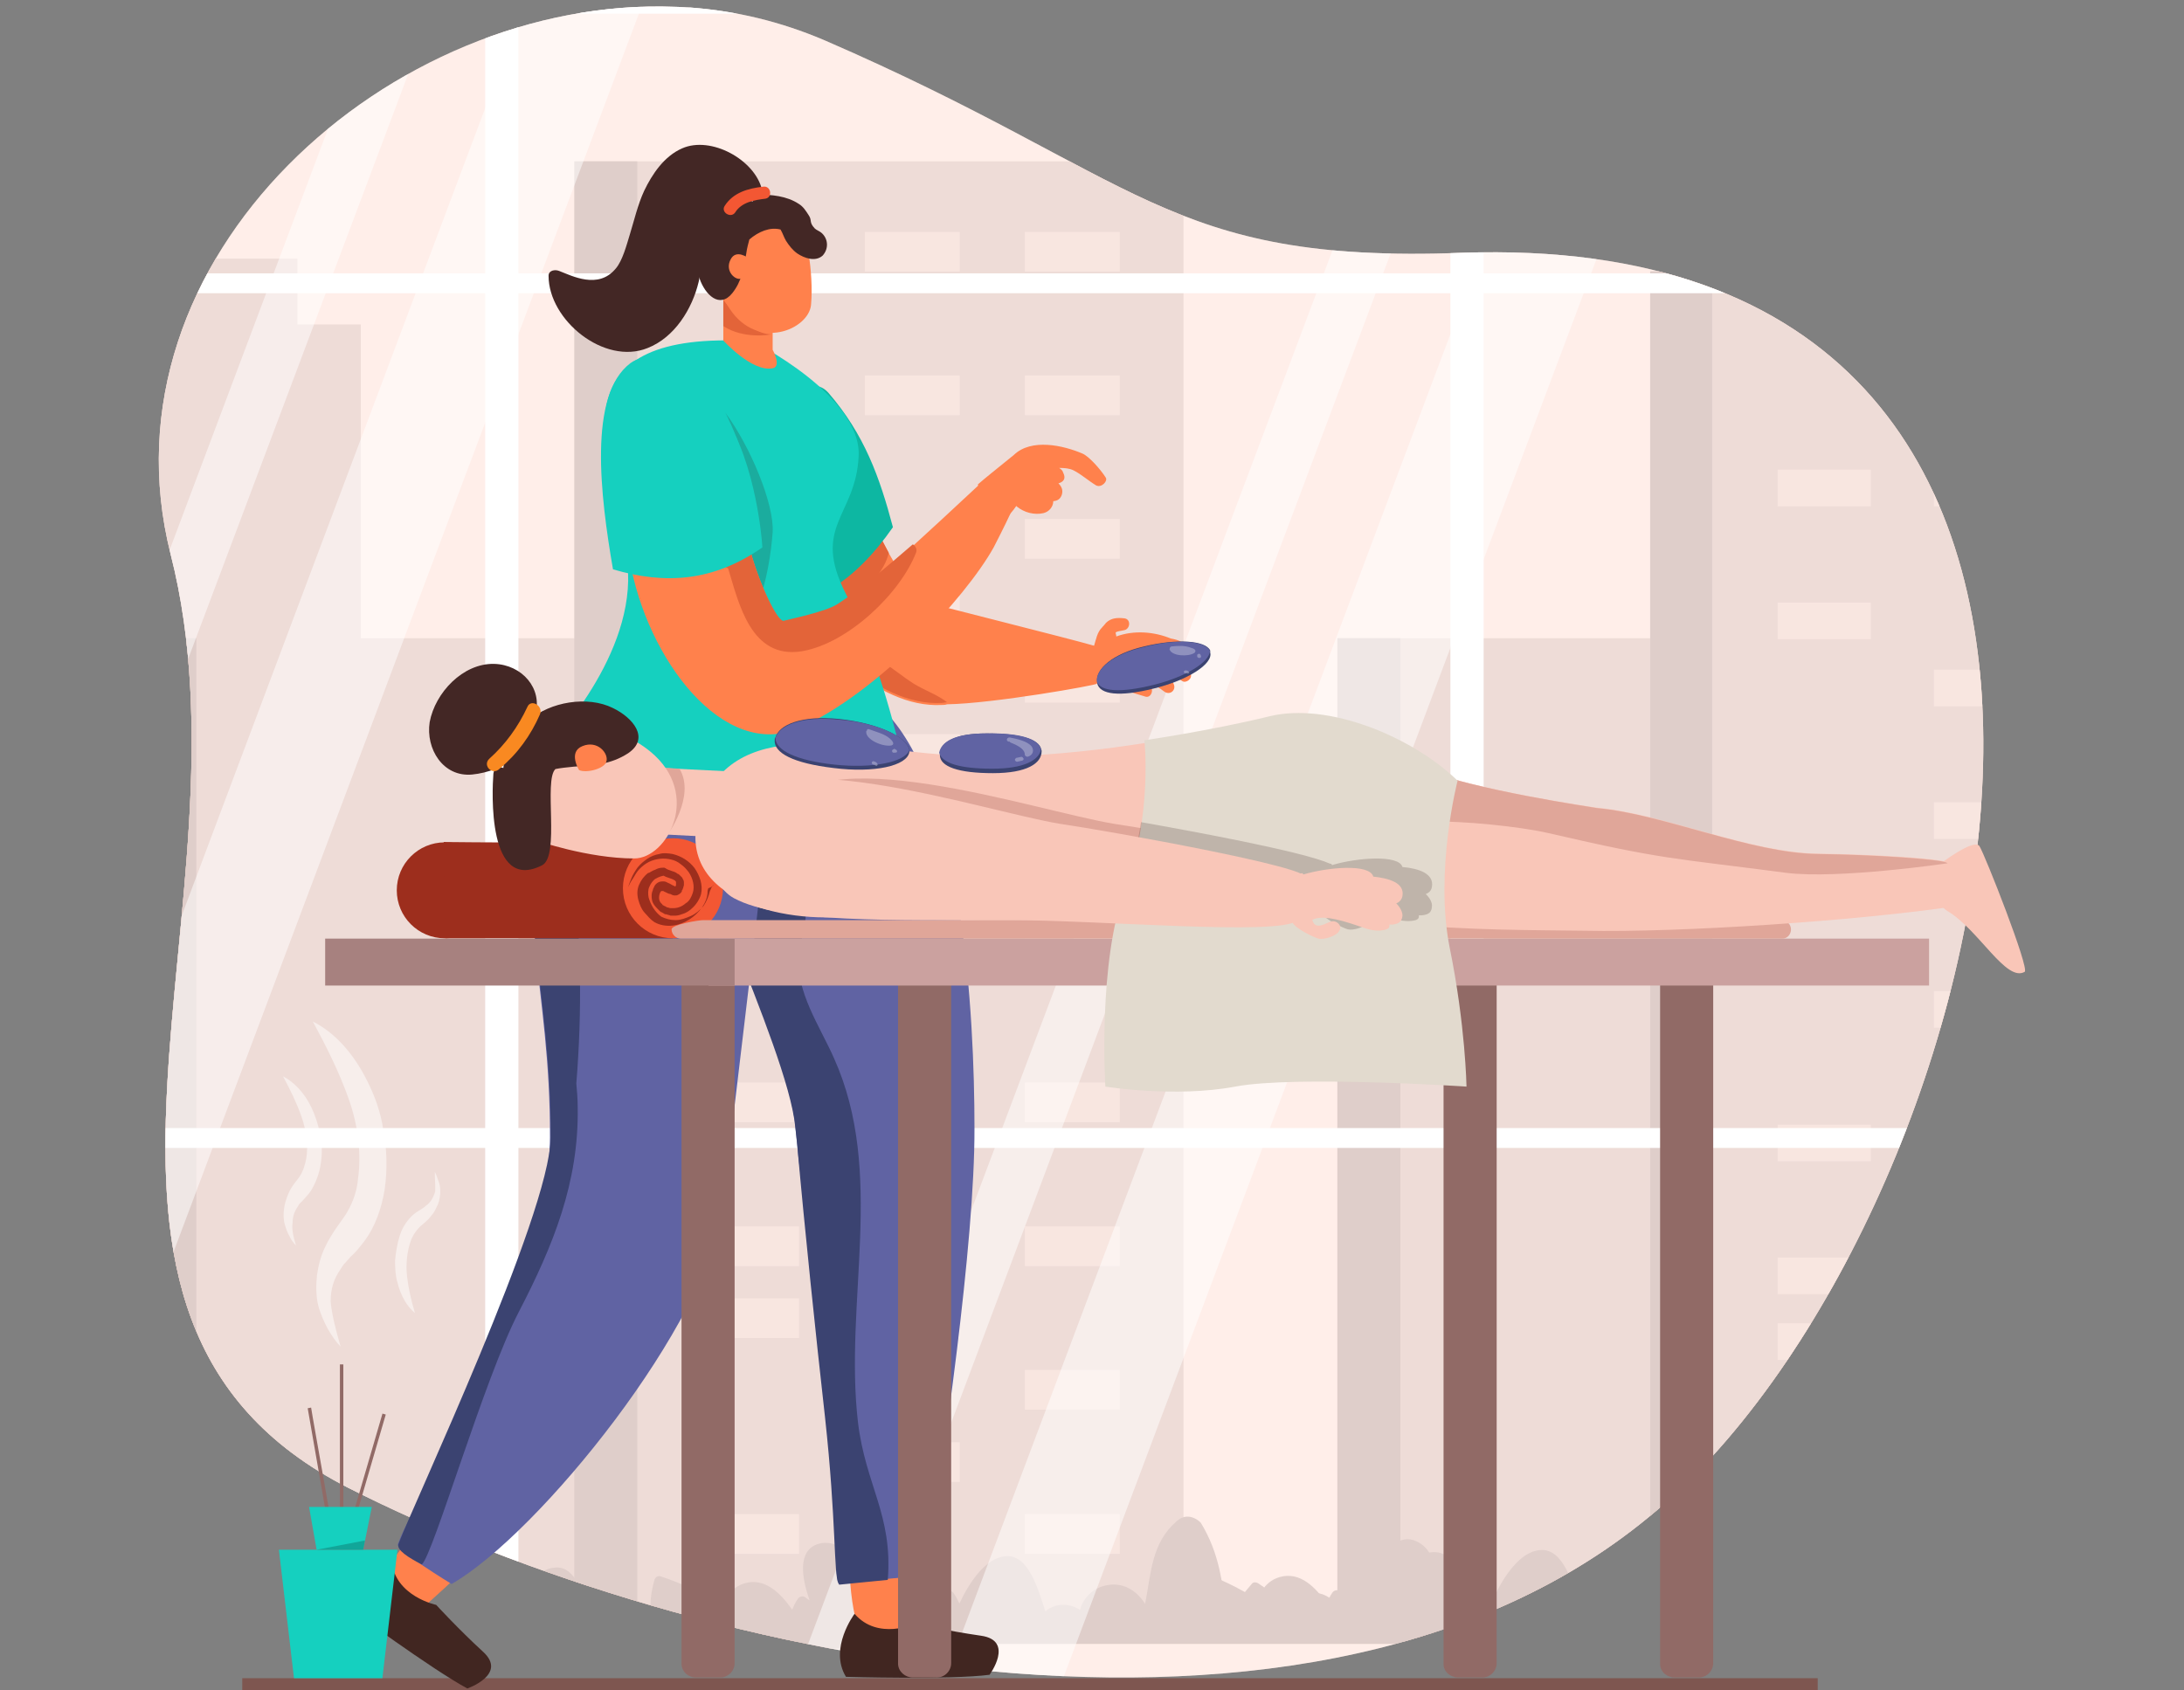 <svg width="602" height="466" version="1.1" id="Layer_1" xmlns="http://www.w3.org/2000/svg" xmlns:xlink="http://www.w3.org/1999/xlink" x="0px" y="0px"
	 viewBox="0 0 637.4 493.4" style="enable-background:new 0 0 637.4 493.4;" xml:space="preserve">
<rect x="0" y="0" width="637.4" height="493.4" fill="#808080" stroke="none"/>
<style type="text/css">
	.st0{fill:#7E5650;}
	.st1{fill:#FFE5DD;}
	.st2{clip-path:url(#SVGID_00000132084805315298289440000014901277850116123580_);}
	.st3{fill:#E5C9C2;}
	.st4{fill:#CEB4AE;}
	.st5{fill:#F4D8D0;}
	.st6{opacity:0.5;fill:#FFFFFF;enable-background:new    ;}
	.st7{fill:#FFFFFF;}
	.st8{opacity:0.35;fill:#FFFFFF;enable-background:new    ;}
	.st9{opacity:0.6;fill:#FFFFFF;enable-background:new    ;}
	.st10{fill:#FF814C;}
	.st11{fill:#3B4371;}
	.st12{fill:#6063A3;}
	.st13{opacity:0.3;fill:#FFFFFF;enable-background:new    ;}
	.st14{fill:#E36439;}
	.st15{fill:#412621;}
	.st16{fill:#0DB7A2;}
	.st17{fill:#15D0BF;}
	.st18{opacity:0.2;fill:#351E1C;enable-background:new    ;}
	.st19{fill:#432725;}
	.st20{fill:#F35733;}
	.st21{fill:#916A66;}
	.st22{opacity:0.2;}
	.st23{fill:#CBA19F;}
	.st24{fill:#A7817F;}
	.st25{fill:#9D2E1D;}
	.st26{fill:#E0A699;}
	.st27{fill:#F9C6B8;}
	.st28{fill:#F98921;}
	.st29{fill:#E2DACE;}
</style>
<g>
	<rect x="70.7" y="489.9" class="st0" width="459.8" height="3.5"/>
</g>
<path class="st1" d="M490.7,434.4c-98.1,94.2-290.5,50-388.9,0c-98.3-50-25.8-170.2-52-272.6C27.9,75.2,114.1-1.3,197.1,2
	c1.4,0,2.9,0.2,4.4,0.2c13.4,1,26.3,4.1,39,9.5c92.4,40,99.8,65.3,186,62.1C649,65.9,588.8,340.4,490.7,434.4z"/>
<g>
	<g>
		<g>
			<g>
				<g>
					<g>
						<defs>
							<path id="SVGID_1_" d="M490.7,434.4c-98.1,94.2-290.5,50-388.9,0c-98.3-50-25.8-170.2-52-272.6C27.9,75.2,114.1-1.3,197.1,2
								c1.4,0,2.9,0.2,4.4,0.2c13.4,1,26.3,4.1,39,9.5c92.4,40,99.8,65.3,186,62.1C649,65.9,588.8,340.4,490.7,434.4z"/>
						</defs>
						<clipPath id="SVGID_00000094602254362105595270000010615421800252272035_">
							<use xlink:href="#SVGID_1_"  style="overflow:visible;"/>
						</clipPath>
						<g style="clip-path:url(#SVGID_00000094602254362105595270000010615421800252272035_);">
							<g>
								<g>
									<g>
										<g>
											<polygon class="st3" points="11.9,94.7 11.9,75.5 43.9,75.5 43.9,-16.1 52.6,-16.1 52.6,75.5 86.8,75.5 86.8,94.7 
												105.3,94.7 105.3,479.2 -27.2,479.2 -27.2,94.7 											"/>
											<rect x="-27.2" y="94.7" class="st4" width="18.4" height="345.9"/>
										</g>
										<g>
											<rect x="39.1" y="186.3" class="st3" width="132.3" height="293"/>
											<rect x="38.9" y="186.3" class="st4" width="18.4" height="293"/>
										</g>
										<path class="st4" d="M65.1,481c-5.4-2.7-1-9.7,3.1-8.4c-0.4-2.9,0-5.8,1-8.8c0.2-0.7,1-1.2,1.8-0.9
											c6,1.9,11.4,4.6,16.7,7.9c0.2-2.8,2.3-5.3,5.4-6.2c5.4-1.6,9.7,2.8,12.6,7c0.4-0.9,0.9-1.9,1.4-2.8
											c0.4-0.6,1.2-0.9,1.9-0.6c0.6,0.4,0.9,0.7,1.2,0.9c-1.9-5.8-3.3-13.2,2.3-14.9c5.8-1.8,11.1,4.6,14.6,10.7
											c0.2-3.3,1.8-6.2,5.8-7c6.4-1,8.8,6.8,10,13c0.9-1.4,1.9-2.8,3.1-4.1c0.7-0.7,1.8-0.4,2.1,0.4c0.7,1,1,1.9,1.6,2.8
											c2.7-5.4,6.8-12.1,12.3-12.4c6.2-0.6,8.6,8.9,10.5,14.7c2.5-2.3,6.4-2.3,9.1-0.4c1-3.5,4.1-6.4,8.1-6.6
											c4.1-0.4,7.2,1.9,9.1,5.1c1.6-8.4,1.8-16.1,8.4-21.9c2.9-2.7,6-0.2,6.4,0.6c4.9,8.1,6,15.8,6.6,25.1
											c1.9-3.1,4.2-6.2,6.6-8.9c0.4-0.6,1.2-0.6,1.8-0.2c3.5,2.1,6,4.7,7.9,8.1c1.4-3.3,4.2-6.2,8.4-5.4
											c2.8,0.6,4.7,2.5,5.6,4.7c2.9-4.7,6.4-9.3,10-13.7c2.5-2.9,5.8-6.8,10-4.9c6.4,3.1,5.1,11.1,2.1,17.6
											c5.4-4.2,12.4-8.3,16.3-3.9c4.4,4.7,0.7,9.7-3.1,13.7H65.1V481z"/>
										<path class="st4" d="M-88.3,481c-5.4-2.7-1-9.7,3.1-8.4c-0.4-2.9,0-5.8,1-8.8c0.2-0.7,1-1.2,1.8-0.9
											c6,1.9,11.4,4.6,16.7,7.9c0.2-2.8,2.3-5.3,5.4-6.2c5.4-1.6,9.7,2.8,12.6,7c0.4-0.9,0.9-1.9,1.4-2.8
											c0.4-0.6,1.2-0.9,1.9-0.6c0.6,0.4,0.9,0.7,1.2,0.9c-1.9-5.8-3.3-13.2,2.3-14.9c5.8-1.8,11.1,4.6,14.6,10.7
											c0.2-3.3,1.8-6.2,5.8-7c6.4-1,8.8,6.8,10,13c0.9-1.4,1.9-2.8,3.1-4.1c0.7-0.7,1.8-0.4,2.1,0.4c0.7,1,1,1.9,1.6,2.8
											c2.7-5.4,6.8-12.1,12.3-12.4c6.2-0.6,8.6,8.9,10.5,14.7c2.5-2.3,6.4-2.3,9.1-0.4c1-3.5,4.1-6.4,8.1-6.6
											c4.1-0.4,7.2,1.9,9.1,5.1c1.6-8.4,1.8-16.1,8.4-21.9c2.9-2.7,6-0.2,6.4,0.6c4.9,8.1,6,15.8,6.6,25.1
											c1.9-3.1,4.2-6.2,6.6-8.9c0.4-0.6,1.2-0.6,1.8-0.2c3.5,2.1,6,4.7,7.9,8.1c1.4-3.3,4.2-6.2,8.4-5.4
											c2.8,0.6,4.7,2.5,5.6,4.7c2.9-4.7,6.4-9.3,10-13.7c2.5-2.9,5.8-6.8,10-4.9c6.4,3.1,5.1,11.1,2.1,17.6
											c5.4-4.2,12.4-8.3,16.3-3.9c4.4,4.7,0.7,9.7-3.1,13.7H-88.5L-88.3,481L-88.3,481z"/>
										<g>
											<rect x="390.5" y="186.3" class="st3" width="132.3" height="293"/>
											<rect x="390.3" y="186.3" class="st4" width="18.4" height="293"/>
										</g>
										<g>
											<rect x="167.8" y="47.1" class="st3" width="177.6" height="432.2"/>
											<rect x="167.6" y="47.1" class="st4" width="18.4" height="432.2"/>
											<rect x="299.1" y="67.7" class="st5" width="27.7" height="11.6"/>
											<rect x="252.4" y="67.7" class="st5" width="27.7" height="11.6"/>
											<rect x="299.1" y="109.6" class="st5" width="27.7" height="11.6"/>
											<rect x="252.4" y="109.6" class="st5" width="27.7" height="11.6"/>
											<rect x="205.5" y="109.6" class="st5" width="27.7" height="11.6"/>
											<rect x="299.1" y="151.5" class="st5" width="27.7" height="11.6"/>
											<rect x="205.5" y="151.5" class="st5" width="27.7" height="11.6"/>
											<rect x="252.4" y="172.4" class="st5" width="27.7" height="11.6"/>
											<rect x="299.1" y="193.5" class="st5" width="27.7" height="11.6"/>
											<rect x="252.4" y="214.3" class="st5" width="27.7" height="11.6"/>
											<rect x="299.1" y="235.4" class="st5" width="27.7" height="11.6"/>
											<rect x="205.5" y="235.4" class="st5" width="27.7" height="11.6"/>
											<rect x="299.1" y="274" class="st5" width="27.7" height="11.6"/>
											<rect x="252.4" y="274" class="st5" width="27.7" height="11.6"/>
											<rect x="299.1" y="316" class="st5" width="27.7" height="11.6"/>
											<rect x="252.4" y="316" class="st5" width="27.7" height="11.6"/>
											<rect x="205.5" y="316" class="st5" width="27.7" height="11.6"/>
											<rect x="299.1" y="358" class="st5" width="27.7" height="11.6"/>
											<rect x="205.5" y="358" class="st5" width="27.7" height="11.6"/>
											<rect x="252.4" y="379" class="st5" width="27.7" height="11.6"/>
											<rect x="205.5" y="379" class="st5" width="27.7" height="11.6"/>
											<rect x="299.1" y="399.9" class="st5" width="27.7" height="11.6"/>
											<rect x="252.4" y="421" class="st5" width="27.7" height="11.6"/>
											<rect x="299.1" y="442" class="st5" width="27.7" height="11.6"/>
											<rect x="205.5" y="442" class="st5" width="27.7" height="11.6"/>
										</g>
										<g>
											<rect x="481.8" y="79.2" class="st3" width="174.1" height="400"/>
											<rect x="481.6" y="79.2" class="st4" width="18.1" height="400"/>
											<rect x="610.2" y="98.4" class="st5" width="27.2" height="10.7"/>
											<rect x="564.4" y="98.4" class="st5" width="27.2" height="10.7"/>
											<rect x="610.2" y="137.1" class="st5" width="27.2" height="10.7"/>
											<rect x="564.4" y="137.1" class="st5" width="27.2" height="10.7"/>
											<rect x="518.8" y="137.1" class="st5" width="27.2" height="10.7"/>
											<rect x="610.2" y="175.9" class="st5" width="27.2" height="10.7"/>
											<rect x="518.8" y="175.9" class="st5" width="27.2" height="10.7"/>
											<rect x="564.4" y="195.5" class="st5" width="27.2" height="10.7"/>
											<rect x="610.2" y="214.9" class="st5" width="27.2" height="10.7"/>
											<rect x="564.4" y="234.2" class="st5" width="27.2" height="10.7"/>
											<rect x="610.2" y="253.5" class="st5" width="27.2" height="10.7"/>
											<rect x="518.8" y="253.5" class="st5" width="27.2" height="10.7"/>
											<rect x="610.2" y="289.3" class="st5" width="27.2" height="10.7"/>
											<rect x="564.4" y="289.3" class="st5" width="27.2" height="10.7"/>
											<rect x="610.2" y="328.3" class="st5" width="27.2" height="10.7"/>
											<rect x="564.4" y="328.3" class="st5" width="27.2" height="10.7"/>
											<rect x="518.8" y="328.3" class="st5" width="27.2" height="10.7"/>
											<rect x="610.2" y="367.1" class="st5" width="27.2" height="10.7"/>
											<rect x="518.8" y="367.1" class="st5" width="27.2" height="10.7"/>
											<rect x="564.4" y="386.3" class="st5" width="27.2" height="10.7"/>
											<rect x="518.8" y="386.3" class="st5" width="27.2" height="10.7"/>
											<rect x="610.2" y="405.9" class="st5" width="27.2" height="10.7"/>
											<rect x="564.4" y="425.1" class="st5" width="27.2" height="10.7"/>
											<rect x="610.2" y="444.7" class="st5" width="27.2" height="10.7"/>
											<rect x="518.8" y="444.7" class="st5" width="27.2" height="10.7"/>
										</g>
										<g>
											<rect x="-115.7" y="206.3" class="st3" width="112.1" height="272.9"/>
											<rect x="-32.8" y="219.7" class="st5" width="17.6" height="7.2"/>
											<rect x="-62.3" y="219.7" class="st5" width="17.6" height="7.2"/>
											<rect x="-32.8" y="245.9" class="st5" width="17.6" height="7.2"/>
											<rect x="-62.3" y="245.9" class="st5" width="17.6" height="7.2"/>
											<rect x="-91.8" y="245.9" class="st5" width="17.6" height="7.2"/>
											<rect x="-32.8" y="272.5" class="st5" width="17.6" height="7.2"/>
											<rect x="-91.8" y="272.5" class="st5" width="17.6" height="7.2"/>
											<rect x="-62.3" y="285.8" class="st5" width="17.6" height="7.2"/>
											<rect x="-32.8" y="299" class="st5" width="17.6" height="7.2"/>
											<rect x="-62.3" y="312.1" class="st5" width="17.6" height="7.2"/>
											<rect x="-32.8" y="325.4" class="st5" width="17.6" height="7.2"/>
											<rect x="-91.8" y="325.4" class="st5" width="17.6" height="7.2"/>
											<rect x="-32.8" y="349.9" class="st5" width="17.6" height="7.2"/>
											<rect x="-62.3" y="349.9" class="st5" width="17.6" height="7.2"/>
											<rect x="-32.8" y="376.4" class="st5" width="17.6" height="7.2"/>
											<rect x="-62.3" y="376.4" class="st5" width="17.6" height="7.2"/>
											<rect x="-91.8" y="376.4" class="st5" width="17.6" height="7.2"/>
											<rect x="-32.8" y="402.8" class="st5" width="17.6" height="7.2"/>
											<rect x="-91.8" y="402.8" class="st5" width="17.6" height="7.2"/>
											<rect x="-62.3" y="416" class="st5" width="17.6" height="7.2"/>
											<rect x="-91.8" y="416" class="st5" width="17.6" height="7.2"/>
											<rect x="-32.8" y="429.4" class="st5" width="17.6" height="7.2"/>
											<rect x="-62.3" y="442.5" class="st5" width="17.6" height="7.2"/>
											<rect x="-32.8" y="455.7" class="st5" width="17.6" height="7.2"/>
											<rect x="-91.8" y="455.7" class="st5" width="17.6" height="7.2"/>
										</g>
										<path class="st4" d="M342.6,478.8c-6-2.8-1.2-10.7,3.5-9.5c-0.4-3.1,0-6.4,1-9.9c0.2-0.7,1-1.4,1.9-1
											c6.4,2.1,12.6,5.1,18.4,8.8c0.4-3.1,2.7-5.8,6-6.8c6-1.8,10.7,3.1,13.8,7.7c0.4-1,0.9-2.1,1.6-3.1c0.4-0.7,1.4-1,2.1-0.6
											c0.6,0.4,0.9,0.7,1.4,1c-2.3-6.4-3.7-14.6,2.5-16.5c6.4-1.9,12.1,5.1,16.1,12c0.2-3.7,1.9-6.8,6.4-7.7
											c7-1.2,9.9,7.6,11.1,14.2c1-1.6,2.1-2.9,3.5-4.4c0.7-0.7,1.9-0.6,2.5,0.4c0.7,1,1.2,2.1,1.6,2.9c2.8-6,7.6-13.4,13.5-13.8
											c6.8-0.6,9.5,9.9,11.6,16.1c2.8-2.5,7.2-2.5,10.1-0.4c1-3.9,4.4-7,8.9-7.4c4.4-0.4,7.9,2.1,10.1,5.6
											c1.8-9.3,1.9-17.9,9.3-24.2c3.1-2.8,6.4-0.2,7,0.6c5.4,8.9,6.4,17.6,7.4,27.7c2.1-3.5,4.6-6.6,7.4-9.9
											c0.4-0.6,1.2-0.6,1.9-0.2c3.9,2.5,6.6,5.3,8.6,8.9c1.4-3.7,4.7-6.6,9.1-6c2.9,0.6,5.3,2.7,6.2,5.3
											c3.3-5.3,7-10.3,11.1-15.1c2.8-3.1,6.4-7.6,11.1-5.4c7.2,3.3,5.6,12.3,2.3,19.3c6.2-4.6,13.8-8.9,18.1-4.4
											c4.7,5.1,0.7,10.7-3.5,15.1H342.6V478.8z"/>
										<path class="st4" d="M186.5,480.6c-6-2.8-1.2-10.7,3.5-9.5c-0.4-3.1,0-6.4,1-9.9c0.2-0.7,1-1.4,1.9-1
											c6.4,2.1,12.6,5.1,18.4,8.8c0.4-3.1,2.7-5.8,6-6.8c6-1.8,10.7,3.1,13.9,7.7c0.4-1,0.9-2.1,1.6-3.1c0.4-0.7,1.4-1,2.1-0.6
											c0.6,0.4,0.9,0.7,1.4,1c-2.3-6.4-3.7-14.6,2.5-16.5c6.4-1.9,12.1,5.1,16.1,12c0.2-3.7,1.9-6.8,6.4-7.7
											c7-1.2,9.9,7.6,11.1,14.2c1-1.6,2.1-2.9,3.5-4.4c0.7-0.7,1.9-0.6,2.5,0.4c0.7,1,1.2,2.1,1.6,2.9c2.8-6,7.6-13.4,13.5-13.8
											c6.8-0.6,9.5,9.9,11.6,16.1c2.8-2.5,7.2-2.5,10.1-0.4c1-3.9,4.4-7,8.9-7.4c4.4-0.4,7.9,2.1,10.1,5.6
											c1.8-9.3,1.9-17.9,9.3-24.2c3.1-2.8,6.4-0.2,7,0.6c5.4,8.9,6.4,17.6,7.4,27.7c2.1-3.5,4.6-6.6,7.4-9.9
											c0.4-0.6,1.2-0.6,1.9-0.2c3.9,2.5,6.6,5.3,8.6,8.9c1.4-3.7,4.7-6.6,9.1-6c2.9,0.6,5.3,2.7,6.2,5.3
											c3.3-5.3,7-10.3,11.1-15.1c2.8-3.1,6.4-7.6,11.1-5.4c7.2,3.3,5.6,12.3,2.3,19.3c6.2-4.6,13.8-8.9,18.1-4.4
											c4.7,5.1,0.7,10.7-3.5,15.1H186.5V480.6z"/>
										<g>
											<polygon class="st6" points="3.4,491.2 -31.1,491.2 153.5,-0.1 188,-0.1 											"/>
											<polygon class="st6" points="-57.5,491.2 -74.8,491.2 109.9,-0.1 127.3,-0.1 											"/>
											<rect x="-154.3" y="494.5" class="st7" width="453.7" height="13.4"/>
											<rect x="141.6" y="-9.1" class="st7" width="9.7" height="513.1"/>
											<rect x="-144.6" y="491.2" class="st7" width="434" height="4.1"/>
											<rect x="-154.3" y="-11.6" class="st7" width="453.7" height="11.6"/>
											<rect x="-144.6" y="-0.1" class="st7" width="434.2" height="4.1"/>
											<polygon class="st8" points="726.3,-9.1 282.6,-9.1 282.6,-5.8 -149.6,-5.8 -149.6,500.3 726.3,498.4 											"/>
											<polygon class="st6" points="309.8,491.2 275.3,491.2 460,-0.1 494.4,-0.1 											"/>
											<polygon class="st6" points="249.1,491.2 231.6,491.2 416.4,-0.1 433.7,-0.1 											"/>
											<polygon class="st9" points="585.3,491.2 568.1,491.2 726.3,52.6 726.3,88 											"/>
											<rect x="423.3" y="-9.1" class="st7" width="9.7" height="513.1"/>
											<rect x="275.5" y="494.7" class="st7" width="453.7" height="13.4"/>
											<rect x="285.2" y="491.2" class="st7" width="434" height="4.1"/>
											<rect x="275.5" y="-11.6" class="st7" width="453.7" height="11.6"/>
											<rect x="285" y="-0.1" class="st7" width="434.4" height="4.1"/>
											<rect x="-154.4" y="79.8" class="st7" width="880.9" height="5.8"/>
											<rect x="-154.4" y="329.3" class="st7" width="880.9" height="5.8"/>
										</g>
									</g>
								</g>
							</g>
						</g>
					</g>
				</g>
			</g>
		</g>
	</g>
</g>
<g>
	<g>
		<path class="st10" d="M247.3,141.2c1.8,1.4,4.7,6.4,7.7,12c1.6,2.8,2.9,5.6,4.4,8.3c2.8,5.1,8.9,13.9,9.7,14
			c3.3,1,43,10.9,50.2,13c0.6-1.9,0.9-3.9,2.3-5.3l0.2-0.2c0,0,0-0.2,0.2-0.2l0,0c0.2-0.4,0.6-0.6,0.7-0.9c1.6-1.6,3.5-1.6,5.4-1.4
			c2.1,0.2,1.8,3.3-0.2,3.5c-0.7,0.2-1.6,0.2-2.3,0.6c0,0.4,0.2,0.9,0.2,1.2c5.1-1.9,11.1-1.4,15.9,0.6c2.5,0.4,4.6,1.4,5.8,3.5
			c1,1.8-1.2,3.7-2.7,2.3c-1.9-1.8-4.4-2.1-6.6-1.9c4.1,0.9,7.7,2.8,9.3,6.4c0.6,1.4-1.4,2.9-2.5,2.1c-1.8-1.2-3.5-2.1-5.4-2.9
			c1.2,0.9,2.3,2.1,2.9,3.7c0.9,1.8-1,3.5-2.7,2.3c-2.7-2.1-5.4-3.3-8.6-3.5c1.4,0.6,2.8,0.9,4.1,1.6c1.8,0.9,0.7,4.1-1.2,3.3
			c-2.3-0.7-4.7-1.4-7-2.1c-2.1,0.6-4.6,0.4-6.4-1.2c-0.2-0.2-0.4-0.4-0.6-0.6c0,0,0,0,0,0.2c0,0.4-30.2,5.8-43.7,6
			c-0.6,0.2-1,0.2-1.6,0.2c-19.2,1-37.6-19.8-45.4-31.6c-2.1-3.1-3.5-5.6-3.9-6.8C223.4,160.6,230.6,127.5,247.3,141.2z"/>
	</g>
	<g>
		<path class="st11" d="M353.2,190.5c0.9,3.3-6.6,8.1-16.5,10.5c-10,2.5-15.8,1.8-16.5-1.6c0-0.2,0-0.4,0-0.6
			c-0.4-3.3,4.2-7.9,13.7-10.1c9.5-2.3,17.9-1.8,19.3,1.2C353.2,190.1,353.2,190.3,353.2,190.5z"/>
		<path class="st12" d="M353.1,190c0,3.3-7.2,7.7-16.7,10s-15.1,1.9-16.3-1c-0.4-3.3,4.2-7.9,13.7-10.1
			C343.3,186.4,351.7,187,353.1,190z"/>
		<path class="st13" d="M347.6,189.1c-1.8-0.7-3.7-0.6-5.6-0.4c-0.4,0-0.6,0.4-0.6,0.6c0,0.2-0.2,0.2,0,0.4c0.7,1.8,5.3,2.1,7.2,0.9
			C349.4,189.8,348.4,189.3,347.6,189.1z"/>
		<path class="st13" d="M350.3,191c-0.2-0.2-0.6-0.2-0.7,0c-0.2,0-0.2,0.2-0.2,0.4v0.2c0,0.4,0.6,0.6,0.9,0.4
			C350.7,191.8,350.5,191.4,350.3,191z"/>
		<path class="st13" d="M347,196.1c-0.2-0.2-0.6-0.4-0.9-0.4c-0.4,0-0.6,0.2-0.6,0.4s0.2,0.6,0.6,0.4c0,0,0,0,0.2,0l0,0l0,0l0,0l0,0
			c0.2,0.2,0.6,0.2,0.7,0C347,196.7,347.2,196.3,347,196.1z"/>
	</g>
	<path class="st14" d="M266.7,199.6c-3.3-2.1-6.2-4.6-9.5-6.6c-2.8-1.8-6.6-3.3-8.6-6.2c-5.3-7.6,2.1-12.4,6.6-17.7
		c2.1-2.5,3.5-4.9,4.2-7.7c-1.4-2.7-2.9-5.4-4.4-8.3c-4.6-1.4-9.7,3.1-13.5,5.8c-5.3,3.7-10.5,8.6-12.1,14.7
		c7.9,11.8,26.3,32.6,45.4,31.6c0.6,0,1-0.2,1.6-0.2C273.6,202.8,270.2,201.7,266.7,199.6z"/>
	<g>
		<path class="st10" d="M136.4,456.1c-0.2-2.3-13.7-10.3-14.4-9.7c-2.1,2.1-9.3,10.5-8.9,12.6c0.4,1.9,7.4,13.4,9.3,11.4
			C124,468.5,136.4,458.3,136.4,456.1z"/>
	</g>
	<path class="st15" d="M114.3,455.7c0,0-12,4.1-12.6,13.7c0,0,24.6,18.1,34.7,23.5c0,0,11.8-4.1,4.6-10.7s-13.7-13.7-13.7-13.7
		S115.3,466,114.3,455.7z"/>
	<g>
		<path class="st10" d="M265,455.9c-1.8-1.6-17,2.5-17,3.3c0,2.9,1,13.8,2.7,15.1c1.6,1.2,16.7,3.1,16.5,0.4
			C267.3,472.2,266.7,457.3,265,455.9z"/>
	</g>
	<path class="st15" d="M249.4,471.1c0,0-7.6,10.1-2.5,18.4c0,0,30.5,0.9,41.9-0.6c0,0,7.4-10-2.5-11.4c-9.7-1.4-19.2-3.5-19.2-3.5
		S256.2,479,249.4,471.1z"/>
	<path class="st12" d="M269.9,459.9l-10.9,1l-14.2,1.4l0,0c0-0.2,0-0.2-0.2-0.4l0,0c-1.2-2.8,0.2-26.2,0.2-45.6
		c0.2-24.2-10.3-58.2-12.1-82c-0.2-1.9-0.4-3.9-0.6-5.6c-0.9-12-10.3-34.9-18.1-54.5c-1-2.8-2.3-5.6-3.1-8.4
		c-4.9-13.2-8.3-23.7-6.2-26.2c5.4-6.2,36.3-51.4,54.9-30.5c21.3,24,24.8,86.5,24.8,120.2C284.5,363.2,275.3,426.2,269.9,459.9z"/>
	<path class="st11" d="M250.4,415.2c-4.1-35.3,8.1-72.7-7-106.3c-4.2-9.5-11.1-19.2-10.3-30c0.4-5.4,3.9-11.4,0.7-16.7
		c-5.4-9.3-15.7-2.9-20.5,3.3c-0.6-0.2-1-0.2-1.8,0.2c-0.2,0.2-0.4,0.2-0.6,0.4c1,2.7,2.1,5.4,3.1,8.4c7.7,19.6,17,42.7,18.1,54.5
		c0.2,1.8,0.4,3.5,0.6,5.6c2.1,23.7,5.4,55.3,8.1,79.3c3.3,30.2,2.5,45.8,3.9,48.3l0,0c0,0.2,0.2,0.2,0.2,0.4l0,0l14.2-1.4
		C260.6,442.2,252.6,433.6,250.4,415.2z"/>
	<g>
		<g>
			<g>
				<path class="st16" d="M220.6,138.3c-4.1,6.6,3.3,25.4,3.7,37.2c12,2.7,25.2-5.6,36.3-21.6c-3.9-14.7-8.3-27-18.8-39.2
					C233.2,105.2,224.1,132.8,220.6,138.3z"/>
			</g>
		</g>
	</g>
	<path class="st12" d="M210.9,352.5c-3.9,33.5-53.5,95.2-79.1,109.9c0,0-16.3-9.9-15.7-11.6c4.1-11.2,14.9-24.4,21.6-46
		c12-38.4,22.7-50.4,22.8-72.7c0.2-44.8-11.2-67.2,0-100c0.7-2.3,1.8-4.6,2.7-7c2.5-5.6,12.4-14.9,16.3-21.4
		c0.6-0.9,33.7,4.1,45.8,17C226.8,222.1,216.9,300.6,210.9,352.5z"/>
	<g>
		<path class="st17" d="M262.7,219.1c0,0-63.8,21.6-103.4-0.6c0,0,25.1-25.1,24-51.4c0-1.2-0.2-2.3-0.4-3.5
			c-0.4-2.3-0.7-4.7-1.2-7.2c-5.3-27-18.8-60.2,37.9-56.8c0,0,31.8,15.8,31,33.5s-13.9,20.4-3.7,40.3
			C257.1,193.5,262.7,219.1,262.7,219.1z"/>
	</g>
	<path class="st18" d="M225.5,155.4c-0.4,5.6-1.8,15.3-4.4,20.7c-0.6-1-1.2-2.1-1.8-2.9c-1.2-1.9-2.7-3.9-4.2-6
		c0.2-3.3,0.9-7.4,2.8-12.3c5.1-13.2-6.2-34.4-6.2-34.4C219,130.3,226,147.2,225.5,155.4z"/>
	<g>
		<g>
			<path class="st10" d="M225.5,92.1v10c0,0,2.7,4.9,0,5.4c-6,1.2-14.4-8.1-14.4-8.1V85.9L225.5,92.1z"/>
		</g>
	</g>
	<path class="st14" d="M211.1,95.2v-7.7c0,0,6.8,9.9,13.9,10.1C225,97.7,217.1,99.1,211.1,95.2z"/>
	<g>
		<path class="st10" d="M234.8,67.3c0,0,2.8,11.8,1.9,21.7c-0.7,7.2-15.5,13.5-23.7,1.2c-8.1-12.1-1.9-26.5-1.9-26.5L234.8,67.3z"/>
	</g>
	<path class="st11" d="M167.1,253.1c-0.6-4.6-1.9-16.1-6.4-20.9c-11.2,32.8,0.2,55.3,0,100c-0.2,22.3-40.3,107.4-44.4,118.5
		c-0.7,1.8,3.1,4.1,6.8,6c3.3-2.7,18.2-54.3,28.3-73.7c10-19.3,17.6-37.8,17.2-59.9c0-2.3-0.2-4.6-0.4-6.8
		C169.9,295.3,169.7,274,167.1,253.1z"/>
	<g>
		<g>
			<g>
				<g>
					<path class="st10" d="M289.8,137.9c0,0,4.7,10.9,5.1,12c0,0-1.8,3.9-4.9,9.9c-8.3,14.9-34.1,42.7-56.7,52.7
						c-22.1,9.7-44.6-20.2-49.5-49c0-0.2,0-0.2,0-0.4c-3.9-22.8,33.5-13.2,33.9-9.1c0.2,1.4,0.6,3.3,0.9,5.3
						c2.5,10.1,8.4,23,10.3,22.3c1.8-0.6,12.1-2.7,15.7-4.9c6.4-4.1,14.2-10.7,21.9-17.4C278.3,148.6,289,138.3,289.8,137.9z"/>
				</g>
			</g>
			<path class="st14" d="M266.4,158.9c-7.6,6.6-15.7,13.4-21.9,17.4c-3.5,2.3-13.9,4.4-15.7,4.9c-1.9,0.7-7.9-12.3-10.3-22.3
				c-1.8,0.6-3.5,1.4-5.1,2.5c-0.6,0.2-1,0.6-1.4,1c-0.2,0-0.2,0.2-0.4,0.4c-1.4,1-0.4,2.8,0.9,3.1c3.1,10.1,6.6,26.7,21.6,24.2
				c13.4-2.3,28.7-16.9,33.3-28.9C267.7,160.2,267.1,159.3,266.4,158.9z"/>
			<g>
				<g>
					<g>
						<path class="st17" d="M222.5,159.8c-0.2-3.7-2.5-28.7-13.4-41.5c-5.1-5.8-17.2-18.1-25.1-12.3c-12.4,9.3-8.8,38.8-5.1,60.2
							C194.1,170.7,208.2,169.8,222.5,159.8z"/>
					</g>
				</g>
			</g>
			<g>
				<path class="st10" d="M285.4,141.4c0.7-0.7,9.9-8.1,10.5-8.6c5.1-4.9,14.4-2.8,20-0.4c1.8,0.7,5.3,4.6,6.8,7
					c0.7,1-1.2,3.1-2.8,2.3c-2.3-1.4-4.4-3.3-6.6-4.4c-1.2-0.6-2.7-0.7-4.2-0.7c0.6,0.4,1,0.7,1.2,1.4c0.9,1.8,0,2.7-1.4,3.1
					c0.9,0.9,1.4,1.9,1,3.3c-0.4,1.2-1.2,1.8-2.5,1.9c0,1.6-1.2,3.1-2.9,3.5c-2.7,0.6-5.6-0.2-7.7-1.9l0,0c0,0,0,0-0.2-0.2
					C288,160.4,285.4,141.4,285.4,141.4z"/>
			</g>
			<polygon class="st10" points="286.7,140.8 279.9,147.6 291,155.9 294.8,149.8 291.9,143.9 			"/>
		</g>
	</g>
	<path class="st19" d="M239.9,68.1c-0.6-0.6-1.6-0.9-2.1-1.4c-1.8-1.9-0.7-2.3-1.8-3.9c-0.9-1.4-1.6-2.5-2.9-3.3
		c-3.5-2.3-7.9-2.7-12-2.7c-1.2,0-1.8,1-1.4,2.1c-4.1-0.2-8.9,2.7-11.1,4.6c-4.4,4.2-6.4,12.1-4.4,17.9c1.6,4.6,5.8,8.8,9.5,4.2
		c2.8-3.5,3.3-7.2,4.1-11.6c0.2-1.6,0.6-2.9,0.9-4.1c2.7-2.3,6-3.7,9.1-2.9c0.6,1,1,2.3,1.6,3.3c0.9,1.4,1.9,2.7,3.3,3.7
		c2.1,1.4,5.3,2.5,7.4,0.6C241.9,72.6,241.7,69.8,239.9,68.1z"/>
	<g>
		<path class="st10" d="M218.5,75.4c0,0-3.7-2.9-5.3,0.4c-1.6,3.1,1,5.8,2.8,5.6C217.8,81,219.2,77,218.5,75.4z"/>
	</g>
	<path class="st19" d="M160.1,80.5c0,13,16.3,26.2,28.9,21.1c7.9-3.1,13-11.4,14.9-19.3c1-4.4,1-9.1,2.8-13.4
		c3.5-8.1,8.8-7,14.4-11.2c0.2-0.2,0.2-0.2,0.4-0.4c0.6-0.4,1-1,0.9-1.9c-2.1-8.8-14.9-15.8-23.3-12.1c-5.3,2.3-8.8,7.6-11.1,12.4
		c-1.9,4.1-2.9,8.6-4.2,12.8c-0.9,2.9-2.1,7.6-4.1,9.9c-5.1,6.2-12.8,2.1-16.5,0.7C162,78.6,160.1,78.9,160.1,80.5z"/>
	<path class="st20" d="M211.5,60.1c2.5-3.9,6.8-5.1,11.2-5.6c2.3-0.4,2.9,3.1,0.7,3.5c-3.3,0.4-7,1-8.9,4.1
		C213.2,63.8,210.3,61.9,211.5,60.1z"/>
</g>
<g>
	<g>
		
			<rect x="87.8" y="430.7" transform="matrix(0.28 -0.96 0.96 0.28 -337.071 412.826)" class="st21" width="38" height="1"/>
	</g>
	<g>
		<rect x="99.2" y="398.3" class="st21" width="1" height="54.1"/>
	</g>
	<g>
		<path class="st21" d="M97.6,451.3l-1-0.2c0-1.2-4.1-24.6-6.8-40l1-0.2C91.4,415,97.8,449.7,97.6,451.3z"/>
	</g>
	<g>
		<g>
			<polygon class="st17" points="111.6,489.9 85.8,489.9 81.4,452.4 116,452.4 			"/>
		</g>
		<g>
			<polygon class="st17" points="106,452.4 92.4,452.4 90.2,439.9 108.5,439.9 			"/>
		</g>
		<polygon class="st22" points="92.4,452.4 106.5,449.7 106,452.4 		"/>
	</g>
</g>
<g>
	<path class="st21" d="M203.2,489.7h7c2.3,0,4.2-1.9,4.2-4.2v-207h-15.5v207.3C199,488,200.8,489.7,203.2,489.7z"/>
	<path class="st21" d="M266.4,489.7h7c2.3,0,4.2-1.9,4.2-4.2v-207h-15.5v207.3C262.2,488,264.2,489.7,266.4,489.7z"/>
	<path class="st21" d="M425.6,489.7h7c2.3,0,4.2-1.9,4.2-4.2v-207h-15.5v207.3C421.3,488,423.3,489.7,425.6,489.7z"/>
	<path class="st21" d="M488.8,489.7h7c2.3,0,4.2-1.9,4.2-4.2v-207h-15.5v207.3C484.5,488,486.5,489.7,488.8,489.7z"/>
	<rect x="206.8" y="274" class="st23" width="356.2" height="13.7"/>
	<rect x="94.9" y="274" class="st24" width="119.5" height="13.7"/>
	<g>
		<g>
			<ellipse class="st25" cx="129.8" cy="259.9" rx="14" ry="14"/>
			<path class="st25" d="M129.5,245.8c0,0,56.7,0.7,65.8-1c6.6-1.2,1,29.1,1,29.1H130L129.5,245.8z"/>
			<ellipse class="st20" cx="196.4" cy="259.3" rx="14.6" ry="14.6"/>
			<path class="st25" d="M208.2,258.3c-0.2,0.2-0.4,0.6-0.6,0.9c-0.2,0.4-0.2,0.6-0.4,0.9l0,0c-0.4,1.6-1,3.1-1.9,4.4
				c-1,1.2-2.3,2.3-3.7,2.9s-2.9,1.2-4.4,1.2c-1.6,0-2.9-0.4-4.2-1l0,0c-1.9-1.4-3.1-3.5-3.7-5.6c-0.2-1-0.2-2.3,0.2-3.1
				c0.4-1,1-1.8,1.9-2.5l-0.2,0.2c1-0.6,2.1-1,2.9-1l-0.7-0.2c0.7,0.6,1.4,0.7,1.9,0.9c0.6,0.2,1.2,0.4,1.6,0.7
				c0.2,0,0.2,0.2,0.2,0.2l0.2,0.2v0.2v0.2v0.2c0,0.2,0,0.2,0,0.4l-0.2,0.4v0.2l0,0c0,0,0,0,0.2-0.2c0,0,0.2,0,0,0
				c0,0-0.4,0-0.6-0.2c-0.6-0.2-1-0.6-1.8-0.9c-0.4-0.2-0.7-0.4-1.2-0.4c-0.6,0-1.2,0-1.8,0.4s-0.9,0.9-1,1.2
				c-0.2,0.4-0.4,0.7-0.4,1.2v-0.2c-0.4,0.9-0.4,1.9-0.2,2.9s0.9,1.8,1.6,2.5c0.2,0.2,0.4,0.4,0.6,0.6s0.4,0.4,0.6,0.4l0.7,0.4
				c0.2,0.2,0.4,0.2,0.7,0.2c0.4,0.2,0.9,0.2,1.2,0.4c0.6,0,0.9,0,1.4,0c0.9,0,1.8-0.4,2.7-0.7c0.9-0.4,1.6-0.9,2.1-1.4
				c1.2-1,2.3-2.7,2.7-4.2l0,0l0,0c0.6-2.7-0.4-5.4-1.9-7.6c-1.6-2.1-3.9-3.5-6.4-4.1c-1.2-0.2-2.7-0.4-3.9,0
				c-1.2,0.2-2.5,0.7-3.5,1.4s-1.9,1.4-2.8,2.5c-0.7,1-1.4,2.1-1.8,3.1l0,0c-0.4,0.9-0.7,1.8-1,2.7c0.4-0.9,0.9-1.8,1.4-2.5l0,0
				c0.6-1,1.2-2.1,1.9-2.8c0.9-0.9,1.8-1.6,2.8-2.1c2.1-1,4.4-1.2,6.4-0.7c1,0.2,2.1,0.7,2.9,1.4c0.9,0.6,1.6,1.4,2.3,2.3
				c1.2,1.8,1.8,4.1,1.2,6l0,0c-0.4,1.2-1,2.5-2.1,3.1c-1,0.9-2.3,1.4-3.5,1.4c-0.4,0-0.6,0-0.9,0c-0.4,0-0.6-0.2-0.9-0.2
				c-0.2,0-0.4-0.2-0.4-0.2l-0.4-0.2c-0.2,0-0.2-0.2-0.4-0.2s-0.2-0.2-0.4-0.4c-0.9-0.7-1-1.8-0.7-2.9l0,0l0,0
				c0.2-0.6,0.4-0.9,0.6-0.9c0,0,0,0,0.2,0s0.4,0,0.6,0.2c0.6,0.2,1,0.6,1.8,0.7c0.4,0.2,0.7,0.4,1.2,0.4c0.4,0,0.7,0,1-0.2
				c0.4-0.2,0.7-0.4,0.9-0.7c0.2-0.2,0.2-0.2,0.2-0.4c0-0.2,0-0.2,0.2-0.4c0-0.2,0.2-0.4,0.2-0.6l0.2-0.7c0-0.2,0-0.6,0-0.7
				c0-0.2,0-0.6-0.2-0.9c-0.2-0.2-0.2-0.6-0.4-0.7c-0.2-0.2-0.4-0.4-0.6-0.6c-0.2-0.2-0.4-0.4-0.6-0.4c-0.7-0.6-1.4-0.7-1.9-0.9
				c-0.6-0.2-1.2-0.4-1.6-0.7l-0.4-0.2h-0.4c-0.9,0-1.6,0.2-2.3,0.6c-0.7,0.2-1.2,0.6-1.8,0.9h-0.2l0,0c-1.2,0.9-2.1,2.1-2.7,3.5
				c-0.6,1.4-0.6,2.9-0.2,4.4c0.4,1.4,0.9,2.7,1.8,3.7c0.9,1,1.8,2.1,2.9,2.8l0,0l0,0c1.6,0.9,3.5,1.2,5.3,1s3.5-0.9,4.9-1.8
				s2.7-2.1,3.7-3.5c0.9-1.4,1.6-2.9,1.6-4.7l0,0c0-0.4,0.2-0.7,0.2-0.9C208,258.8,208.2,258.6,208.2,258.3z"/>
		</g>
		<path class="st26" d="M520.2,274H198.7c-1.4,0-2.7-1.2-2.7-2.7l0,0c0-1.4,7.9-2.7,9.3-2.7H520c1.4,0,2.7,1.2,2.7,2.7l0,0
			C522.7,272.8,521.6,274,520.2,274z"/>
	</g>
	<g>
		<path class="st27" d="M194.1,243.6l13.4,0.7c0,0,6.4,3.9,7.4,0.4c1.9-7.7,4.4-19.2,4.4-19.2l-32.2-1.6L194.1,243.6z"/>
		<path class="st26" d="M198.3,224.4l-10.1-0.6c0,0,6.4,10.7,6.4,20.2C194.6,244,203.2,232.5,198.3,224.4z"/>
		<path class="st27" d="M156.4,245.3c0,0,15.1,5.3,28.7,5.3c9.7,0,19.8-18.8,4.7-31.2s-34.9-6-34.9-6L156.4,245.3z"/>
		<path class="st19" d="M144,225.8c0.2-1.8,1.8-2.1,2.9-1.6c0.4-5.3,4.6-11.4,7.6-14c6-5.3,17-7.2,24.4-3.5
			c5.8,2.8,10.9,8.8,4.4,13.2c-5.1,3.3-10,3.5-15.8,3.9c-2.1,0.2-3.9,0.4-5.4,0.7c-3.5,3.3,1.4,25.4-3.9,28.1
			C142.2,260.7,143.6,231,144,225.8z"/>
		<path class="st10" d="M169,224.8c0,0-3.3-5.3,1-7c4.4-1.8,7.6,2.1,7,4.4C176.6,224.4,171.1,225.8,169,224.8z"/>
		<path class="st19" d="M137.8,226.1c9.1-0.9,19.3-7.2,18.4-17.4l0,0c2.3-7.7-3.9-14.7-12-14.9c-9.1-0.2-17.2,8.4-18.8,17
			C124.2,218.6,129.3,226.9,137.8,226.1z"/>
		<path class="st28" d="M142.8,221.5c4.7-4.2,8.4-9.3,11.1-15.1c1-2.5,4.7-0.4,3.7,2.1c-2.7,6.2-6.6,11.6-11.8,15.9
			C143.8,226.5,140.7,223.5,142.8,221.5z"/>
		<path class="st27" d="M568.6,266.1c-6-3.5-3.1-13.4-2.5-13.8c0,0,10-7.7,11.6-5.3c1.6,2.5,14.7,35.8,13.2,36.7
			C585.5,286.8,577.7,271.7,568.6,266.1z"/>
		<path class="st27" d="M407.3,221.4c2.1,0.9,4.4,1.8,6.8,2.8c16.1,6.4,50.6,11.4,52.1,11.6c19.4,1.8,44.6,13.2,64.6,13.4
			c15.9,0.2,35.1,1.4,37.4,2.5l0,0c0.2,0,0.2,0.2,0.4,0.2l0,0l1,12.8c-27.9,4.1-79.3,7.6-107.2,7c-27.7-0.4-82,0.6-101.2-17.2
			c-17-15.7,19.4-33.9,24.8-38.2C387.9,214.2,396.6,217.2,407.3,221.4z"/>
		<path class="st27" d="M345.4,214.9c0,0-33.7,7-63.8,5.8c-30.2-1.2-66.1-13.2-76.7,14.2c-10.5,27.4,24,35.1,43.9,32.4
			c19.8-2.7,16.3-12.8,72.5-11.4c56.2,1.4,38.6-29.8,38.6-29.8L345.4,214.9z"/>
		<path class="st26" d="M396.6,256.2c-2.5,2.7-2.3,12.6-2.3,12.6c-5.6,4.4-57.4-0.2-83.9-0.2c-33.5,0-66.9,0.9-80.4-6.4
			c-8.4-4.6-6.4-17.6-3.1-24.6c10.7-23,74.8-1,98.3,2.9C339.6,242.6,399.2,253.3,396.6,256.2z"/>
		<path class="st26" d="M414.1,224.2c-2.3-0.9-4.6-1.9-6.8-2.8c-0.2,0.2-0.2,0.4-0.4,0.6c-0.4,0.6-0.4,0.9-0.2,1.4
			c-5.3,3.9-10.5,12.1-2.9,16.9c4.2,2.7,9.3-0.2,13.7-0.4c8.9-0.4,26.2,1.4,34.4,3.3c34.1,7.9,36,7.2,69.4,11.6
			c15.3,1.9,47.2-2.8,47.2-2.8l0,0c-0.2,0-0.2,0-0.4-0.2l0,0c-2.3-1-21.4-2.3-37.4-2.5c-19.8-0.2-45-11.6-64.6-13.4
			C464.7,235.6,430.4,230.7,414.1,224.2z"/>
		<path class="st29" d="M334,216.1c0,0,19.3-2.8,36.5-7s41.7,6,54.9,18.8c0,0-6.8,26.3-2.3,48.8c4.6,22.5,4.9,40.5,4.9,40.5
			s-50-3.3-67.5,0s-37.9,0-37.9,0s-2.3-36.3,5.8-57.8C336.4,237.9,334,216.1,334,216.1z"/>
		<path class="st18" d="M312.7,265.9c25.8,0.7,63.7,3.5,73.1,0.7c0.9,1.9,6.4,4.4,7.6,4.7c1.6,0.4,4.9-0.7,5.8-1.9
			c0.6-0.7,0.9-1.6,0-2.5c-0.7-0.7-1.9-0.7-2.7-0.4c-1.6,0.7-4.2,2.1-4.9-0.7c2.5-1.2,6.4-0.6,13.7,1.9c2.5,0.9,5.3,1.6,7.9,0.9
			c0.6-0.2,0.9-0.6,0.9-1c0-0.2,0-0.2,0-0.4c0.4,0,0.7,0,0.9,0c1.6-0.2,2.8-0.6,2.9-2.5c0.2-1.2-0.7-2.7-1.8-3.7
			c0.9-0.4,1.6-0.9,1.8-2.1c0.7-3.9-3.9-5.4-8.6-5.8c-1-3.7-13.4-2.7-20.4-0.6c0,0,0,0-0.2,0c0-0.2-0.2-0.4-0.6-0.4
			c-7.9-3.5-39.3-9.3-55.1-12.1c-0.9,6.4-2.7,14-5.8,21.6C326.4,263.9,313.4,263.7,312.7,265.9z"/>
		<path class="st27" d="M380.8,256.2c-2.5,2.7-2.3,12.6-2.3,12.6c-5.6,4.4-57.4-0.2-83.9-0.2c-33.5,0-66.9,0.9-80.4-6.4
			c-8.4-4.6-6.4-17.6-3.1-24.6c10.7-23,74.8-1,98.3,2.9C323.8,242.6,383.5,253.3,380.8,256.2z"/>
		<path class="st27" d="M409.3,261.6c-0.2,1-0.9,1.8-1.8,2.1c1,1,1.9,2.5,1.8,3.7c-0.2,1.9-1.4,2.3-2.9,2.5c-0.4,0-0.6,0-0.9,0
			c0,0.2,0,0.2,0,0.4c0,0.6-0.6,0.9-0.9,1c-2.7,0.9-5.4,0-7.9-0.9c-7.2-2.5-11.2-3.1-13.7-1.9c0.7,2.9,3.3,1.4,4.9,0.7
			c0.9-0.4,1.9-0.4,2.7,0.4c0.9,0.9,0.6,1.8,0,2.5c-0.9,1.2-4.2,2.3-5.8,1.9c-1-0.2-6.6-2.8-7.6-4.7c-4.7-10.9,3.3-15.9,3.1-14
			c7-2.1,19.4-3.3,20.5,0.6C405.4,256.4,410,257.7,409.3,261.6z"/>
	</g>
	<g>
		<g>
			<path class="st11" d="M265.4,219.5c-0.6,4.1-10.3,6.2-22.1,4.7c-11.8-1.4-17.6-4.4-17.2-8.3c0-0.2,0-0.4,0.2-0.6
				c1-3.7,7.6-6.6,18.8-5.4c11.1,1.2,19.8,5.3,20.4,9.1C265.4,219.1,265.4,219.3,265.4,219.5z"/>
			<path class="st12" d="M265.4,219c-1.4,3.5-10.7,5.4-21.9,4.2c-11.1-1.2-17-4.1-17.2-7.7c1-3.7,7.6-6.6,18.8-5.4
				C256.1,211,264.8,215.1,265.4,219z"/>
			<path class="st13" d="M259.7,215.6c-1.6-1.4-3.9-1.9-6-2.7c-0.4-0.2-0.7,0-0.7,0.4c-0.2,0-0.2,0.2-0.2,0.4c0,2.3,4.9,4.4,7.4,3.9
				C261.3,217.2,260.3,216.1,259.7,215.6z"/>
			<path class="st13" d="M261.7,219c-0.2-0.2-0.6-0.4-0.7-0.4c-0.2,0-0.2,0.2-0.4,0.2l-0.2,0.2c-0.2,0.4,0.2,0.9,0.7,0.7
				C261.9,219.8,261.9,219.3,261.7,219z"/>
			<path class="st13" d="M256.1,223c-0.2-0.4-0.6-0.6-0.9-0.7c-0.4-0.2-0.7,0-0.7,0.2c-0.2,0.2,0,0.6,0.4,0.7c0,0,0,0,0.2,0l0,0l0,0
				l0,0l0,0c0.2,0.2,0.6,0.4,0.7,0.4C256.1,223.5,256.2,223.2,256.1,223z"/>
		</g>
		<g>
			<path class="st11" d="M304,219.3c0,3.5-4.2,6.4-14.2,6.4c-10.1,0-15.5-1.9-15.5-5.3c0-0.2,0-0.6,0-0.7c0.6-3.1,4.4-5.6,13.7-5.6
				c9.5,0,15.3,1.6,15.9,4.7C304,219,304,219.1,304,219.3z"/>
			<path class="st12" d="M303.8,218.8c-0.6,3.1-4.9,5.6-14.2,5.6c-9.5,0-14.7-1.6-15.5-4.7c0.6-3.1,4.4-5.6,13.7-5.6
				C297.4,213.9,303.2,215.6,303.8,218.8z"/>
			<path class="st13" d="M301,217.8c-1.2-1.4-4.1-2.1-6.2-2.5c-0.9-0.2-1.4,1-0.4,1.2h0.2c0,0,0.2,0,0.2,0.2c0.4,0.2,1,0.4,1.6,0.7
				c1.4,0.7,2.7,1.6,2.7,2.9c0,0.4,0.6,0.7,0.9,0.6C301.7,220.3,301.8,218.8,301,217.8z"/>
			<path class="st13" d="M298.7,221.4c-0.2-0.4-0.6-0.6-0.9-0.4l-1,0.2c-0.4,0-0.7,0.6-0.6,0.7c0.2,0.4,0.6,0.6,0.9,0.4
				c0.4,0,0.7-0.2,1-0.2C298.5,222.1,298.9,221.7,298.7,221.4z"/>
		</g>
	</g>
</g>
<g>
	<path class="st6" d="M99.4,393.1c-1.4-1.4-2.5-3.1-3.7-5.1c-1-1.9-2.1-4.2-2.8-6.8c-0.7-2.7-0.7-6-0.4-8.9c0.4-2.9,1.2-5.8,2.3-8.1
		c2.1-4.6,5.4-8.3,6.6-10.5c1.6-2.8,2.8-6,3.1-9.7c1-7.2,0-15.5-2.7-23.1c-2.7-7.7-6.4-15.1-10.5-22.7c6.2,3.1,11.8,9.1,15.9,17.4
		c2.1,4.2,3.9,8.9,4.7,14.4c1,5.3,1.2,11.2,0.4,17c-0.9,5.8-2.9,11.2-5.8,15.1c-1.4,1.9-3.1,3.9-4.1,4.7c-0.6,0.6-1,1.2-1.6,1.8
		s-1,1.2-1.4,1.9c-1.9,2.7-2.9,5.6-2.9,9.5C96.9,384.1,98.1,388.5,99.4,393.1z"/>
	<path class="st6" d="M86.4,363.6c-0.7-0.7-1.4-1.6-1.9-2.7c-0.6-1-1-2.1-1.4-3.5s-0.4-3.1-0.2-4.6c0.2-1.6,0.7-2.9,1.2-4.2
		c1-2.5,2.8-4.2,3.5-5.4c0.9-1.4,1.4-3.1,1.8-5.1c0.6-3.7,0-8.1-1.4-12.1s-3.3-7.9-5.4-11.8c3.1,1.6,6.2,4.7,8.3,9.1
		c1,2.1,1.9,4.7,2.5,7.6s0.7,5.8,0.2,8.9c-0.4,2.9-1.6,5.8-2.9,7.9c-0.7,1-1.6,1.9-2.1,2.5c-0.4,0.4-0.6,0.7-0.9,0.9
		c-0.4,0.4-0.6,0.7-0.7,1c-1,1.4-1.6,2.9-1.6,4.9C85.1,358.6,85.6,361.1,86.4,363.6z"/>
	<path class="st6" d="M126.9,342.1c0.4,0.7,0.7,1.6,1,2.5c0.4,0.9,0.6,1.9,0.6,3.1s-0.2,2.7-0.7,3.9c-0.6,1.2-1,2.3-1.8,3.1
		c-1.2,1.8-3.1,2.9-3.9,3.9c-0.9,1-1.8,2.3-2.3,3.9c-1,2.9-1.4,6.6-1,10.1s1.2,7,2.3,10.7c-2.3-1.9-4.1-4.9-5.1-8.9
		c-0.6-1.9-0.7-4.2-0.7-6.4c0.2-2.3,0.6-4.9,1.4-7.4s2.3-4.6,3.9-6c0.7-0.7,1.8-1.2,2.3-1.6c0.4-0.2,0.6-0.4,0.9-0.6
		s0.6-0.6,0.9-0.7c1-0.9,1.8-2.1,2.3-3.9C127.1,346.2,126.9,344.2,126.9,342.1z"/>
</g>
</svg>
